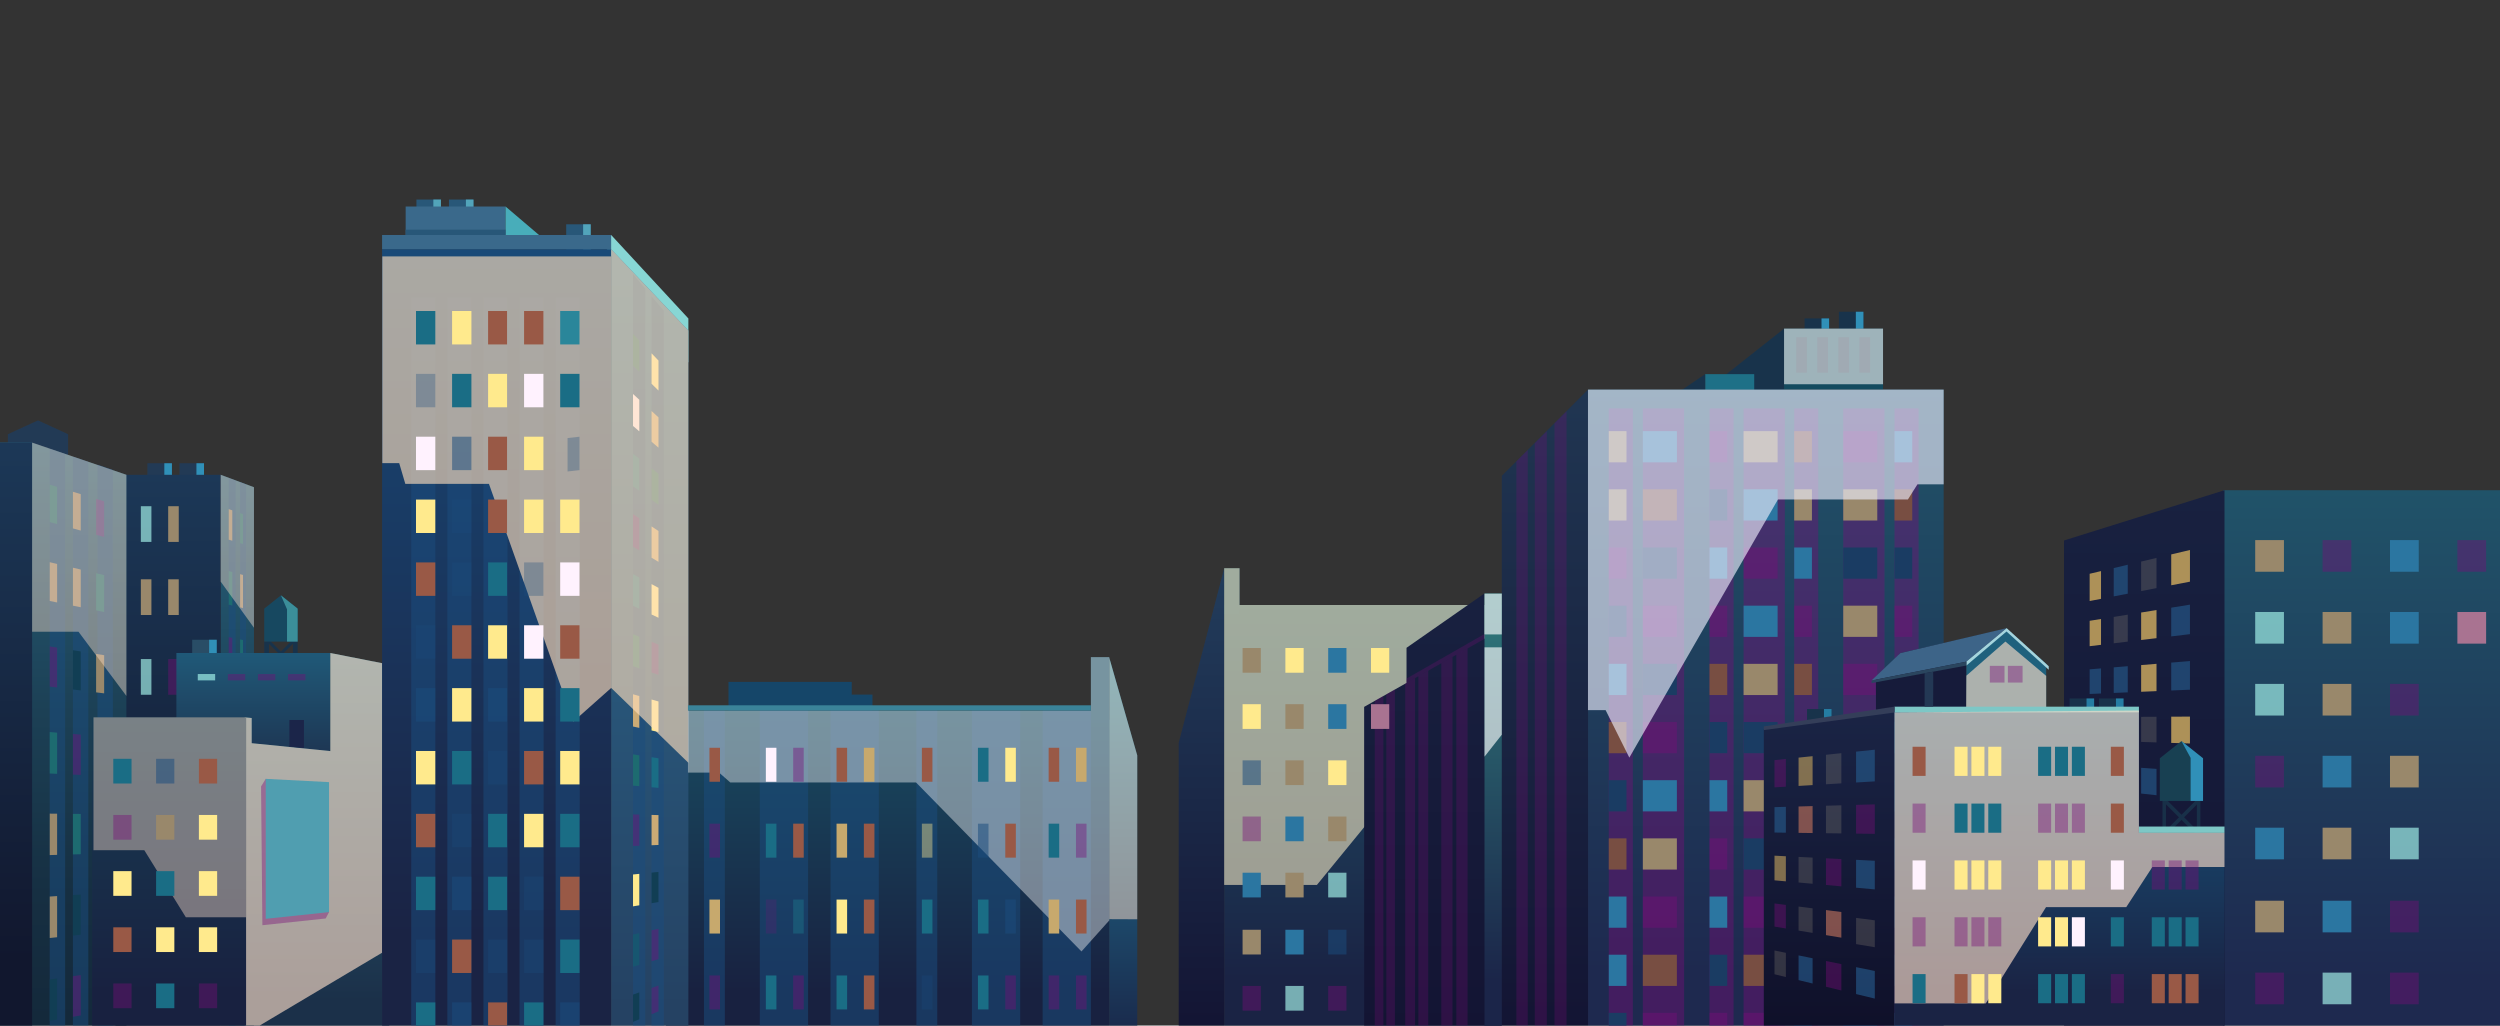 <?xml version="1.0" encoding="utf-8"?>
<!-- Generator: Adobe Illustrator 23.0.2, SVG Export Plug-In . SVG Version: 6.00 Build 0)  -->
<svg version="1.1" xmlns="http://www.w3.org/2000/svg" xmlns:xlink="http://www.w3.org/1999/xlink" x="0px" y="0px"
	 viewBox="0 0 1869.38 766.87" style="enable-background:new 0 0 1869.38 766.87;" xml:space="preserve">
<rect x="0" y="0" width="1869.38" height="766.87" fill="#333333" stroke="none"/>
<style type="text/css">
	.st0{fill:url(#SVGID_1_);}
	.st1{fill:#18334B;}
	.st2{fill:url(#SVGID_2_);}
	.st3{fill:#285778;}
	.st4{fill:#52A4BA;}
	.st5{fill:#223A55;}
	.st6{fill:#3090B8;}
	.st7{fill:url(#SVGID_3_);}
	.st8{opacity:0.53;fill:#1B4D7D;}
	.st9{fill:url(#SVGID_4_);}
	.st10{opacity:0.63;fill:#ADFFF5;}
	.st11{fill:#99886B;}
	.st12{opacity:0.41;fill:#780D78;}
	.st13{fill:#294D66;}
	.st14{fill:#1E7087;}
	.st15{fill:url(#SVGID_5_);}
	.st16{fill:#1D6B70;}
	.st17{fill:#113E54;}
	.st18{opacity:0.41;fill:#1D6B70;}
	.st19{fill:#174860;}
	.st20{fill:#3B8E99;}
	.st21{opacity:0.66;fill:#255989;}
	.st22{opacity:0.22;fill:#B0A48C;}
	.st23{fill:#AD9158;}
	.st24{fill:url(#SVGID_6_);}
	.st25{fill:#87D6D4;}
	.st26{fill:url(#SVGID_7_);}
	.st27{opacity:0.63;fill:#FFE0CA;}
	.st28{fill:url(#SVGID_8_);}
	.st29{fill:url(#SVGID_9_);}
	.st30{fill:url(#SVGID_10_);}
	.st31{fill:url(#SVGID_11_);}
	.st32{fill:url(#SVGID_12_);}
	.st33{fill:url(#SVGID_13_);}
	.st34{fill:url(#SVGID_14_);}
	.st35{fill:url(#SVGID_15_);}
	.st36{fill:#FFEA8D;}
	.st37{fill:#CCAB75;}
	.st38{fill:#175670;}
	.st39{fill:#FFF2FE;}
	.st40{fill:#1A6D85;}
	.st41{opacity:0.63;fill:#FFE0BD;}
	.st42{fill:#184B61;}
	.st43{fill:#257DA3;}
	.st44{fill:#183048;}
	.st45{fill:#184052;}
	.st46{fill:#2B76A1;}
	.st47{fill:#784E42;}
	.st48{fill:#1A3C63;}
	.st49{fill:#161B3A;}
	.st50{fill:#3A698B;}
	.st51{opacity:0.51;fill:#FFE0CA;}
	.st52{fill:url(#SVGID_16_);}
	.st53{fill:url(#SVGID_17_);}
	.st54{fill:url(#SVGID_18_);}
	.st55{fill:#205369;}
	.st56{opacity:0.63;fill:#EBE0BD;}
	.st57{fill:url(#SVGID_19_);}
	.st58{fill:url(#SVGID_20_);}
	.st59{fill:#1F617D;}
	.st60{fill:#3D6488;}
	.st61{fill:#144B5F;}
	.st62{opacity:0.63;fill:#F0F0F0;}
	.st63{fill:#154669;}
	.st64{fill:url(#SVGID_21_);}
	.st65{fill:#48ADBA;}
	.st66{fill:#A5D4DD;}
	.st67{fill:#2A455E;}
	.st68{opacity:0.63;fill:#FFFFFF;}
	.st69{opacity:0.27;fill:#780D78;}
	.st70{opacity:0.71;fill:#AD9158;}
	.st71{opacity:0.71;fill:#AD6858;}
	.st72{fill:#7DC7C6;}
	.st73{fill:#343E59;}
	.st74{opacity:0.63;fill:#F0F0FD;}
	.st75{fill:#233854;}
	.st76{fill:#1B2549;}
	.st77{opacity:0.44;fill:#F0F0F0;}
	.st78{fill:#509EB0;}
	.st79{opacity:0.42;fill:#FFE0CA;}
	.st80{fill:#3A8399;}
	.st81{fill:#A97391;}
	.st82{fill:#2A869A;}
	.st83{fill:#995946;}
	.st84{opacity:0.31;fill:#1B4D7D;}
	.st85{fill:#C7A96D;}
	.st86{opacity:0.41;}
	.st87{opacity:0.53;}
	.st88{fill:#780D78;}
</style>
<g id="art">
	<linearGradient id="SVGID_1_" gradientUnits="userSpaceOnUse" x1="1795.334" y1="769.437" x2="1795.334" y2="366.563">
		<stop  offset="0.091" style="stop-color:#1E294F"/>
		<stop  offset="1" style="stop-color:#205369"/>
	</linearGradient>
	<rect x="1662.38" y="366.56" class="st0" width="265.92" height="402.87"/>
	<polygon class="st1" points="1334.04,245.72 1275.06,292.31 1334.04,292.31 	"/>
	<linearGradient id="SVGID_2_" gradientUnits="userSpaceOnUse" x1="1603.375" y1="770.386" x2="1603.375" y2="366.563">
		<stop  offset="0" style="stop-color:#131433"/>
		<stop  offset="1" style="stop-color:#182140"/>
	</linearGradient>
	<polygon class="st2" points="1543.38,770.39 1663.38,770.39 1663.38,366.56 1543.38,404.13 	"/>
	<g>
		<rect x="423.38" y="167.72" class="st3" width="18.33" height="24.5"/>
		<rect x="436.04" y="167.72" class="st4" width="5.67" height="23.45"/>
	</g>
	<rect x="134.21" y="346.39" class="st5" width="18.33" height="24.5"/>
	<rect x="146.88" y="346.39" class="st6" width="5.67" height="23.45"/>
	<polygon class="st5" points="28.39,314.34 5.88,324.67 5.88,350.29 50.91,350.29 50.91,324.67 	"/>
	<rect x="110.21" y="346.39" class="st5" width="18.33" height="24.5"/>
	<rect x="122.88" y="346.39" class="st6" width="5.67" height="23.45"/>
	<g>
		<rect x="311.38" y="149.22" class="st3" width="18.33" height="24.5"/>
		<rect x="324.04" y="149.22" class="st4" width="5.67" height="23.45"/>
	</g>
	<g>
		<rect x="335.71" y="149.22" class="st3" width="18.33" height="24.5"/>
		<rect x="348.38" y="149.22" class="st4" width="5.67" height="23.45"/>
	</g>
	<linearGradient id="SVGID_3_" gradientUnits="userSpaceOnUse" x1="177.452" y1="770.386" x2="177.452" y2="355.022">
		<stop  offset="0.018" style="stop-color:#14293B"/>
		<stop  offset="0.233" style="stop-color:#162F42"/>
		<stop  offset="0.541" style="stop-color:#1C4055"/>
		<stop  offset="0.903" style="stop-color:#255B74"/>
		<stop  offset="1" style="stop-color:#28637D"/>
	</linearGradient>
	<polygon class="st7" points="189.9,770.39 189.9,364.32 165,355.02 165,770.39 	"/>
	<polygon class="st8" points="171.03,357.58 171.03,770.39 176.21,770.39 176.21,359.52 	"/>
	<polygon class="st8" points="179.53,360.45 179.53,770.39 184,770.39 184,362.12 	"/>
	<linearGradient id="SVGID_4_" gradientUnits="userSpaceOnUse" x1="125.689" y1="770.386" x2="125.689" y2="355.022">
		<stop  offset="0.121" style="stop-color:#11172E"/>
		<stop  offset="1" style="stop-color:#1C3857"/>
	</linearGradient>
	<rect x="86.38" y="355.02" class="st9" width="78.63" height="415.36"/>
	<g>
		<rect x="105.32" y="378.52" class="st10" width="7.9" height="26.7"/>
		<rect x="125.76" y="378.52" class="st11" width="7.9" height="26.7"/>
	</g>
	<g>
		<rect x="105.32" y="492.81" class="st10" width="7.9" height="26.7"/>
		<rect x="125.76" y="492.81" class="st12" width="7.9" height="26.7"/>
	</g>
	<rect x="143.71" y="478.39" class="st13" width="18.33" height="24.5"/>
	<rect x="156.38" y="478.39" class="st6" width="5.67" height="23.45"/>
	<rect x="1275.04" y="279.77" class="st14" width="36.67" height="24.5"/>
	<linearGradient id="SVGID_5_" gradientUnits="userSpaceOnUse" x1="47.254" y1="770.386" x2="47.254" y2="330.897">
		<stop  offset="0.018" style="stop-color:#14293B"/>
		<stop  offset="0.233" style="stop-color:#162F42"/>
		<stop  offset="0.541" style="stop-color:#1C4055"/>
		<stop  offset="0.903" style="stop-color:#255B74"/>
		<stop  offset="1" style="stop-color:#28637D"/>
	</linearGradient>
	<polygon class="st15" points="94.51,770.39 0,770.39 0,330.93 23.38,330.9 94.51,355.02 	"/>
	<polygon class="st8" points="37.2,335.48 37.2,770.39 48.71,770.39 48.71,339.51 	"/>
	<polygon class="st8" points="72.87,347.34 72.87,770.39 84.38,770.39 84.38,351.25 	"/>
	<polygon class="st1" points="1275.04,279.77 1257.38,291.72 1275.04,291.72 	"/>
	<polygon class="st8" points="54.53,341.46 54.53,770.39 66.04,770.39 66.04,345.37 	"/>
	<polygon class="st11" points="171.03,380.69 171.03,403.53 173.71,404.35 173.71,381.62 	"/>
	<polygon class="st12" points="171.03,476.44 171.03,504.93 173.71,505.36 173.71,476.98 	"/>
	<polygon class="st16" points="171.03,427 171.03,452.14 173.71,452.77 173.71,427.73 	"/>
	<polygon class="st11" points="179.53,429.32 179.53,454.15 181.71,454.67 181.71,429.92 	"/>
	<polygon class="st16" points="179.53,383.66 179.53,406.15 181.71,406.81 181.71,384.42 	"/>
	<polygon class="st16" points="179.53,478.16 179.53,506.3 181.71,506.65 181.71,478.6 	"/>
	<polygon class="st12" points="37.2,483.39 37.2,513.39 42.71,514.07 42.71,484.27 	"/>
	<polygon class="st11" points="37.2,420.39 37.2,449.39 42.71,450.5 42.71,421.69 	"/>
	<polygon class="st16" points="37.2,547.39 37.2,578.39 42.71,578.64 42.71,547.85 	"/>
	<polygon class="st16" points="37.2,362.39 37.2,390.39 42.71,391.89 42.71,364.08 	"/>
	<polygon class="st11" points="37.2,670.39 37.2,701.39 42.71,700.82 42.71,670.03 	"/>
	<polygon class="st17" points="37.2,732.39 37.2,763.39 42.71,762.41 42.71,731.61 	"/>
	<polygon class="st11" points="37.2,608.39 37.2,639.39 42.71,639.23 42.71,608.44 	"/>
	<polygon class="st11" points="54.53,367.71 54.53,395.13 60.38,396.73 60.38,369.51 	"/>
	<polygon class="st12" points="54.53,729.95 54.53,760.3 60.38,759.26 60.38,729.13 	"/>
	<polygon class="st12" points="54.53,548.83 54.53,579.18 60.38,579.45 60.38,549.32 	"/>
	<polygon class="st16" points="54.53,608.55 54.53,638.9 60.38,638.74 60.38,608.61 	"/>
	<polygon class="st17" points="54.53,486.18 54.53,515.55 60.38,516.28 60.38,487.12 	"/>
	<polygon class="st11" points="54.53,424.5 54.53,452.89 60.38,454.07 60.38,425.88 	"/>
	<polygon class="st17" points="54.53,669.25 54.53,699.6 60.38,699 60.38,668.87 	"/>
	<polygon class="st18" points="71.87,550.28 71.87,579.98 77.88,580.26 77.88,550.78 	"/>
	<polygon class="st18" points="71.87,668.12 71.87,697.82 77.88,697.2 77.88,667.73 	"/>
	<polygon class="st12" points="71.87,373.04 71.87,399.87 77.88,401.51 77.88,374.89 	"/>
	<polygon class="st16" points="71.87,428.61 71.87,456.39 77.88,457.61 77.88,430.04 	"/>
	<polygon class="st18" points="71.87,727.52 71.87,757.22 77.88,756.15 77.88,726.67 	"/>
	<polygon class="st18" points="71.87,608.72 71.87,638.42 77.88,638.25 77.88,608.78 	"/>
	<polygon class="st11" points="71.87,488.97 71.87,517.71 77.88,518.46 77.88,489.93 	"/>
	<rect x="197.58" y="479.75" class="st1" width="3.54" height="20.01"/>
	<rect x="219.02" y="479.75" class="st1" width="3.54" height="20.01"/>
	
		<rect x="196.11" y="487.7" transform="matrix(0.707 -0.707 0.707 0.707 -284.113 291.735)" class="st1" width="27.98" height="2.25"/>
	
		<rect x="208.97" y="474.83" transform="matrix(0.707 -0.707 0.707 0.707 -284.113 291.735)" class="st1" width="2.25" height="27.98"/>
	<polygon class="st19" points="210.07,445.16 197.58,455.1 197.58,479.75 222.56,479.75 222.56,455.1 	"/>
	<polygon class="st20" points="210.07,445.16 214.63,455.64 214.63,479.75 222.56,479.75 222.56,455.1 	"/>
	<polygon class="st21" points="1591.04,422.28 1580.54,424.77 1580.54,445.94 1591.04,443.92 	"/>
	<polygon class="st22" points="1612.54,417.18 1601.04,419.91 1601.04,441.98 1612.54,439.76 	"/>
	<polygon class="st23" points="1637.54,411.25 1623.54,414.57 1623.54,437.64 1637.54,434.94 	"/>
	<polygon class="st23" points="1562.54,429.04 1562.54,449.42 1571.04,447.78 1571.04,427.03 	"/>
	<polygon class="st22" points="1591.04,459.62 1580.54,461.31 1580.54,481.03 1591.04,479.77 	"/>
	<polygon class="st23" points="1612.54,456.16 1601.04,458.01 1601.04,478.57 1612.54,477.19 	"/>
	<polygon class="st21" points="1637.54,452.13 1623.54,454.39 1623.54,475.87 1637.54,474.19 	"/>
	<polygon class="st23" points="1562.54,464.21 1562.54,483.19 1571.04,482.17 1571.04,462.84 	"/>
	<polygon class="st21" points="1562.54,500.5 1562.54,518.92 1571.04,518.56 1571.04,499.8 	"/>
	<polygon class="st21" points="1637.54,494.31 1623.54,495.46 1623.54,516.32 1637.54,515.72 	"/>
	<polygon class="st21" points="1591.04,498.15 1580.54,499.01 1580.54,518.15 1591.04,517.71 	"/>
	<polygon class="st23" points="1612.54,496.37 1601.04,497.32 1601.04,517.28 1612.54,516.79 	"/>
	<polygon class="st23" points="1562.54,536.23 1562.54,553.54 1571.04,553.81 1571.04,536.18 	"/>
	<polygon class="st23" points="1591.04,536.08 1580.54,536.13 1580.54,554.11 1591.04,554.45 	"/>
	<polygon class="st22" points="1612.54,535.96 1601.04,536.02 1601.04,554.77 1612.54,555.14 	"/>
	<polygon class="st23" points="1637.54,535.83 1623.54,535.91 1623.54,555.5 1637.54,555.95 	"/>
	<polygon class="st23" points="1591.04,573.42 1580.54,572.67 1580.54,591.14 1591.04,592.29 	"/>
	<polygon class="st21" points="1612.54,574.94 1601.04,574.12 1601.04,593.38 1612.54,594.64 	"/>
	<polygon class="st23" points="1637.54,576.71 1623.54,575.72 1623.54,595.84 1637.54,597.37 	"/>
	<polygon class="st23" points="1562.54,571.4 1562.54,589.18 1571.04,590.1 1571.04,572 	"/>
	<linearGradient id="SVGID_6_" gradientUnits="userSpaceOnUse" x1="189.451" y1="579.785" x2="189.451" y2="488.293">
		<stop  offset="0.188" style="stop-color:#1E3754"/>
		<stop  offset="1" style="stop-color:#1F5978"/>
	</linearGradient>
	<rect x="131.9" y="488.29" class="st24" width="115.11" height="91.49"/>
	<polygon class="st25" points="457,175.72 514.74,238.15 514.74,271.05 453.71,186.31 	"/>
	<linearGradient id="SVGID_7_" gradientUnits="userSpaceOnUse" x1="240.69" y1="770.386" x2="240.69" y2="488.293">
		<stop  offset="0.079" style="stop-color:#1B3049"/>
		<stop  offset="0.994" style="stop-color:#2D6E82"/>
	</linearGradient>
	<polygon class="st26" points="247,488.29 247,561.63 188.21,555.72 188.21,536.89 183,536.39 183,770.39 184,770.39 188.21,770.39 
		290.9,770.39 298.38,498.39 	"/>
	<polygon class="st27" points="247,488.29 247,561.63 188.21,555.72 188.21,536.89 183,536.39 183,770.39 184,770.39 188.21,770.39 
		285.71,712.39 285.71,495.9 	"/>
	<linearGradient id="SVGID_8_" gradientUnits="userSpaceOnUse" x1="371.353" y1="770.386" x2="371.353" y2="186.313">
		<stop  offset="0.121" style="stop-color:#1A2344"/>
		<stop  offset="1" style="stop-color:#194A78"/>
	</linearGradient>
	<rect x="285.71" y="186.31" class="st28" width="171.29" height="584.07"/>
	<linearGradient id="SVGID_9_" gradientUnits="userSpaceOnUse" x1="1320.416" y1="770.386" x2="1320.416" y2="291.306">
		<stop  offset="0.091" style="stop-color:#1E294F"/>
		<stop  offset="1" style="stop-color:#205369"/>
	</linearGradient>
	<rect x="1187.46" y="291.31" class="st29" width="265.92" height="479.08"/>
	<linearGradient id="SVGID_10_" gradientUnits="userSpaceOnUse" x1="1155.207" y1="770.386" x2="1155.207" y2="291.306">
		<stop  offset="0" style="stop-color:#131433"/>
		<stop  offset="1" style="stop-color:#203652"/>
	</linearGradient>
	<polygon class="st30" points="1187.46,291.31 1122.96,355.8 1122.96,770.39 1187.46,770.39 	"/>
	<linearGradient id="SVGID_11_" gradientUnits="userSpaceOnUse" x1="663.733" y1="770.386" x2="663.733" y2="531.291">
		<stop  offset="0.121" style="stop-color:#182140"/>
		<stop  offset="1" style="stop-color:#184B61"/>
	</linearGradient>
	<rect x="497.99" y="531.29" class="st31" width="331.49" height="239.09"/>
	<linearGradient id="SVGID_12_" gradientUnits="userSpaceOnUse" x1="485.87" y1="770.386" x2="485.87" y2="186.313">
		<stop  offset="0.03" style="stop-color:#254263"/>
		<stop  offset="1" style="stop-color:#2D7096"/>
	</linearGradient>
	<polygon class="st32" points="457,186.31 514.74,247.17 514.74,770.39 457,770.39 	"/>
	<polygon class="st8" points="473.34,204.98 473.34,770.39 482.52,770.39 482.52,215.98 	"/>
	<polygon class="st8" points="487.2,221.64 487.2,770.39 496.38,770.39 496.38,232.37 	"/>
	<linearGradient id="SVGID_13_" gradientUnits="userSpaceOnUse" x1="839.926" y1="770.386" x2="839.926" y2="491.856">
		<stop  offset="6.060610e-03" style="stop-color:#1A2B4D"/>
		<stop  offset="1" style="stop-color:#228BAB"/>
	</linearGradient>
	<polygon class="st33" points="829.48,491.86 850.38,564.88 850.38,770.39 829.48,770.39 	"/>
	<linearGradient id="SVGID_14_" gradientUnits="userSpaceOnUse" x1="1019.167" y1="770.386" x2="1019.167" y2="452.386">
		<stop  offset="0.121" style="stop-color:#1A2344"/>
		<stop  offset="1" style="stop-color:#205369"/>
	</linearGradient>
	<rect x="915.38" y="452.39" class="st34" width="207.58" height="318"/>
	<linearGradient id="SVGID_15_" gradientUnits="userSpaceOnUse" x1="898.375" y1="770.386" x2="898.375" y2="424.886">
		<stop  offset="0" style="stop-color:#131433"/>
		<stop  offset="1" style="stop-color:#223D5C"/>
	</linearGradient>
	<polygon class="st35" points="881.38,770.39 915.38,770.39 915.38,424.89 881.38,555.45 	"/>
	<polygon class="st12" points="473.34,608.98 473.34,632.59 478.04,632.4 478.04,609.11 	"/>
	<polygon class="st16" points="473.34,564.07 473.34,587.45 478.04,587.86 478.04,564.79 	"/>
	<polygon class="st36" points="473.34,653.9 473.34,677.73 478.04,676.94 478.04,653.42 	"/>
	<polygon class="st17" points="473.34,743.72 473.34,764.12 478.04,762.17 478.04,742.05 	"/>
	<polygon class="st37" points="473.34,519.15 473.34,543.26 478.04,544.27 478.04,520.48 	"/>
	<polygon class="st38" points="473.34,698.81 473.34,722.87 478.04,721.48 478.04,697.74 	"/>
	<polygon class="st39" points="473.34,294.59 473.34,318.52 478.04,322.52 478.04,298.91 	"/>
	<polygon class="st40" points="473.34,339.35 473.34,363.66 478.04,367.06 478.04,343.03 	"/>
	<polygon class="st16" points="473.34,249.67 473.34,273.38 478.04,277.99 478.04,254.6 	"/>
	<polygon class="st16" points="473.34,474.24 473.34,498.13 478.04,499.73 478.04,476.17 	"/>
	<polygon class="st40" points="473.34,429.33 473.34,452.98 478.04,455.19 478.04,431.85 	"/>
	<polygon class="st12" points="473.34,384.41 473.34,408.8 478.04,411.6 478.04,387.54 	"/>
	<polygon class="st40" points="487.2,566.21 487.2,588.67 492.38,589.12 492.38,567 	"/>
	<polygon class="st37" points="487.2,609.35 487.2,632.03 492.38,631.82 492.38,609.49 	"/>
	<polygon class="st36" points="487.2,523.06 487.2,546.22 492.38,547.33 492.38,524.52 	"/>
	<polygon class="st12" points="487.2,695.64 487.2,718.76 492.38,717.22 492.38,694.46 	"/>
	<polygon class="st17" points="487.2,652.5 487.2,675.39 492.38,674.52 492.38,651.98 	"/>
	<polygon class="st37" points="487.2,307.33 487.2,330.32 492.38,334.73 492.38,312.09 	"/>
	<polygon class="st12" points="487.2,479.92 487.2,502.86 492.38,504.63 492.38,482.03 	"/>
	<polygon class="st12" points="487.2,738.79 487.2,758.38 492.38,756.24 492.38,736.95 	"/>
	<polygon class="st36" points="487.2,264.19 487.2,286.96 492.38,292.03 492.38,269.61 	"/>
	<polygon class="st36" points="487.2,436.77 487.2,459.5 492.38,461.93 492.38,439.55 	"/>
	<polygon class="st16" points="487.2,350.2 487.2,373.69 492.38,377.43 492.38,354.25 	"/>
	<polygon class="st37" points="487.2,393.63 487.2,417.05 492.38,420.13 492.38,397.06 	"/>
	<polygon class="st41" points="457,186.31 457,514.39 514.74,570.39 514.74,247.17 	"/>
	<rect x="415.49" y="222.39" class="st8" width="18" height="548"/>
	<rect x="1228.44" y="305.39" class="st12" width="30.85" height="465"/>
	<rect x="1202.96" y="305.39" class="st12" width="18" height="465"/>
	<rect x="1378.29" y="305.39" class="st12" width="30.85" height="465"/>
	<rect x="1416.63" y="305.39" class="st12" width="18" height="465"/>
	<rect x="1303.77" y="305.39" class="st12" width="30.85" height="465"/>
	<rect x="1278.29" y="305.39" class="st12" width="18" height="465"/>
	<rect x="815.71" y="491.39" class="st42" width="13.77" height="46.75"/>
	<rect x="1341.62" y="305.39" class="st12" width="18" height="465"/>
	<rect x="1351.21" y="530.18" class="st1" width="18.33" height="24.5"/>
	<rect x="1363.88" y="530.18" class="st43" width="5.67" height="23.45"/>
	<rect x="1569.54" y="522.29" class="st1" width="18.33" height="24.5"/>
	<rect x="1582.21" y="522.29" class="st43" width="5.67" height="23.45"/>
	<rect x="1547.54" y="522.29" class="st1" width="18.33" height="24.5"/>
	<rect x="1560.21" y="522.29" class="st43" width="5.67" height="23.45"/>
	<rect x="1617.02" y="598.88" class="st44" width="2.58" height="25.88"/>
	<rect x="1642.74" y="598.88" class="st44" width="2.58" height="25.88"/>
	
		<rect x="1613.13" y="609.33" transform="matrix(0.707 -0.707 0.707 0.707 46.137 1332.717)" class="st44" width="36.28" height="2.72"/>
	
		<rect x="1629.77" y="592.54" transform="matrix(0.707 -0.707 0.707 0.707 45.93 1332.249)" class="st44" width="2.73" height="36.28"/>
	<polygon class="st45" points="1631.17,554.15 1615.02,567.01 1615.02,598.88 1647.32,598.88 1647.32,567.01 	"/>
	<g>
		<g>
			<g>
				<g>
					<g>
						<rect x="1202.96" y="322.39" class="st11" width="13.25" height="23.33"/>
					</g>
					<rect x="1228.44" y="322.39" class="st46" width="25.44" height="23.33"/>
					<rect x="1278.29" y="322.39" class="st12" width="13.25" height="23.33"/>
					<rect x="1341.62" y="322.39" class="st47" width="13.25" height="23.33"/>
					<g>
						<rect x="1303.77" y="322.39" class="st11" width="25.44" height="23.33"/>
					</g>
					<rect x="1416.63" y="322.39" class="st46" width="13.25" height="23.33"/>
					<rect x="1378.29" y="322.39" class="st12" width="25.44" height="23.33"/>
				</g>
			</g>
			<g>
				<g>
					<g>
						<rect x="1202.96" y="365.89" class="st11" width="13.25" height="23.33"/>
					</g>
					<rect x="1228.44" y="365.89" class="st47" width="25.44" height="23.33"/>
					<rect x="1278.29" y="365.89" class="st48" width="13.25" height="23.33"/>
					<g>
						<rect x="1341.62" y="365.89" class="st11" width="13.25" height="23.33"/>
					</g>
					<rect x="1303.77" y="365.89" class="st46" width="25.44" height="23.33"/>
					<rect x="1416.63" y="365.89" class="st47" width="13.25" height="23.33"/>
					<g>
						<rect x="1378.29" y="365.89" class="st11" width="25.44" height="23.33"/>
					</g>
				</g>
			</g>
			<g>
				<g>
					<rect x="1202.96" y="409.39" class="st12" width="13.25" height="23.33"/>
					<rect x="1228.44" y="409.39" class="st48" width="25.44" height="23.33"/>
					<rect x="1278.29" y="409.39" class="st46" width="13.25" height="23.33"/>
					<rect x="1341.62" y="409.39" class="st46" width="13.25" height="23.33"/>
					<rect x="1303.77" y="409.39" class="st12" width="25.44" height="23.33"/>
					<rect x="1416.63" y="409.39" class="st48" width="13.25" height="23.33"/>
					<rect x="1378.29" y="409.39" class="st48" width="25.44" height="23.33"/>
				</g>
			</g>
			<g>
				<g>
					<rect x="1202.96" y="452.89" class="st48" width="13.25" height="23.33"/>
					<rect x="1228.44" y="452.89" class="st12" width="25.44" height="23.33"/>
					<rect x="1278.29" y="452.89" class="st12" width="13.25" height="23.33"/>
					<rect x="1341.62" y="452.89" class="st12" width="13.25" height="23.33"/>
					<rect x="1303.77" y="452.89" class="st46" width="25.44" height="23.33"/>
					<rect x="1416.63" y="452.89" class="st12" width="13.25" height="23.33"/>
					<g>
						<rect x="1378.29" y="452.89" class="st11" width="25.44" height="23.33"/>
					</g>
				</g>
			</g>
			<g>
				<g>
					<rect x="1202.96" y="496.39" class="st46" width="13.25" height="23.33"/>
					<rect x="1228.44" y="496.39" class="st48" width="25.44" height="23.33"/>
					<rect x="1278.29" y="496.39" class="st47" width="13.25" height="23.33"/>
					<rect x="1341.62" y="496.39" class="st47" width="13.25" height="23.33"/>
					<g>
						<rect x="1303.77" y="496.39" class="st11" width="25.44" height="23.33"/>
					</g>
					<rect x="1416.63" y="496.39" class="st46" width="13.25" height="23.33"/>
					<rect x="1378.29" y="496.39" class="st12" width="25.44" height="23.33"/>
				</g>
			</g>
			<g>
				<g>
					<rect x="1202.96" y="539.89" class="st47" width="13.25" height="23.33"/>
					<rect x="1228.44" y="539.89" class="st12" width="25.44" height="23.33"/>
					<rect x="1278.29" y="539.89" class="st48" width="13.25" height="23.33"/>
					<rect x="1341.62" y="539.89" class="st46" width="13.25" height="23.33"/>
					<rect x="1303.77" y="539.89" class="st48" width="25.44" height="23.33"/>
					<rect x="1416.63" y="539.89" class="st46" width="13.25" height="23.33"/>
					<rect x="1378.29" y="539.89" class="st46" width="25.44" height="23.33"/>
				</g>
			</g>
			<g>
				<g>
					<rect x="1202.96" y="583.39" class="st48" width="13.25" height="23.33"/>
					<rect x="1228.44" y="583.39" class="st46" width="25.44" height="23.33"/>
					<rect x="1278.29" y="583.39" class="st46" width="13.25" height="23.33"/>
					<rect x="1341.62" y="583.39" class="st46" width="13.25" height="23.33"/>
					<g>
						<rect x="1303.77" y="583.39" class="st11" width="25.44" height="23.33"/>
					</g>
					<rect x="1416.63" y="583.39" class="st46" width="13.25" height="23.33"/>
					<rect x="1378.29" y="583.39" class="st46" width="25.44" height="23.33"/>
				</g>
			</g>
			<g>
				<g>
					<rect x="1202.96" y="626.89" class="st47" width="13.25" height="23.33"/>
					<g>
						<rect x="1228.44" y="626.89" class="st11" width="25.44" height="23.33"/>
					</g>
					<rect x="1278.29" y="626.89" class="st12" width="13.25" height="23.33"/>
					<rect x="1341.62" y="626.89" class="st46" width="13.25" height="23.33"/>
					<rect x="1303.77" y="626.89" class="st48" width="25.44" height="23.33"/>
					<rect x="1416.63" y="626.89" class="st46" width="13.25" height="23.33"/>
					<rect x="1378.29" y="626.89" class="st46" width="25.44" height="23.33"/>
				</g>
			</g>
			<g>
				<g>
					<rect x="1202.96" y="670.39" class="st46" width="13.25" height="23.33"/>
					<rect x="1228.44" y="670.39" class="st12" width="25.44" height="23.33"/>
					<rect x="1278.29" y="670.39" class="st46" width="13.25" height="23.33"/>
					<rect x="1341.62" y="670.39" class="st46" width="13.25" height="23.33"/>
					<rect x="1303.77" y="670.39" class="st12" width="25.44" height="23.33"/>
					<rect x="1416.63" y="670.39" class="st46" width="13.25" height="23.33"/>
					<rect x="1378.29" y="670.39" class="st46" width="25.44" height="23.33"/>
				</g>
			</g>
			<g>
				<g>
					<rect x="1202.96" y="713.89" class="st46" width="13.25" height="23.33"/>
					<rect x="1228.44" y="713.89" class="st47" width="25.44" height="23.33"/>
					<rect x="1278.29" y="713.89" class="st48" width="13.25" height="23.33"/>
					<rect x="1341.62" y="713.89" class="st46" width="13.25" height="23.33"/>
					<rect x="1303.77" y="713.89" class="st47" width="25.44" height="23.33"/>
					<rect x="1416.63" y="713.89" class="st46" width="13.25" height="23.33"/>
					<rect x="1378.29" y="713.89" class="st46" width="25.44" height="23.33"/>
				</g>
			</g>
			<g>
				<g>
					<rect x="1202.96" y="757.39" class="st48" width="13.25" height="13"/>
					<rect x="1228.44" y="757.39" class="st12" width="25.44" height="13"/>
					<rect x="1278.29" y="757.39" class="st12" width="13.25" height="13"/>
					<rect x="1341.62" y="757.39" class="st46" width="13.25" height="13"/>
					<rect x="1303.77" y="757.39" class="st12" width="25.44" height="13"/>
					<rect x="1416.63" y="757.39" class="st46" width="13.25" height="13"/>
					<rect x="1378.29" y="757.39" class="st46" width="25.44" height="13"/>
				</g>
			</g>
		</g>
	</g>
	<polygon class="st49" points="1402.75,533.14 1402.7,508.15 1421,488.34 1500.38,470.05 1470.38,494.72 1470.38,531.29 	"/>
	<rect x="388.5" y="222.39" class="st8" width="18" height="548"/>
	<rect x="361.5" y="222.39" class="st8" width="18" height="548"/>
	<rect x="334.5" y="222.39" class="st8" width="18" height="548"/>
	<rect x="307.51" y="222.39" class="st8" width="18" height="548"/>
	<rect x="285.71" y="175.72" class="st50" width="171.29" height="10.59"/>
	<rect x="303.33" y="154.43" class="st50" width="74.71" height="24.5"/>
	<polygon class="st51" points="829.48,687.3 850.38,687.39 850.38,564.88 829.48,491.86 	"/>
	<linearGradient id="SVGID_16_" gradientUnits="userSpaceOnUse" x1="1367.757" y1="770.386" x2="1367.757" y2="531.291">
		<stop  offset="0" style="stop-color:#0F1029"/>
		<stop  offset="1" style="stop-color:#1A2445"/>
	</linearGradient>
	<polygon class="st52" points="1416.63,770.39 1318.89,770.39 1318.89,545.19 1416.63,531.29 	"/>
	<linearGradient id="SVGID_17_" gradientUnits="userSpaceOnUse" x1="12.007" y1="770.386" x2="12.007" y2="330.928">
		<stop  offset="0.121" style="stop-color:#11172E"/>
		<stop  offset="1" style="stop-color:#1C3857"/>
	</linearGradient>
	<rect y="330.93" class="st53" width="24.01" height="439.46"/>
	<rect x="1349.38" y="238.1" class="st1" width="18.33" height="24.5"/>
	<rect x="1362.04" y="238.1" class="st6" width="5.67" height="23.45"/>
	<rect x="1375.04" y="233.1" class="st1" width="18.33" height="24.5"/>
	<rect x="1387.71" y="233.1" class="st6" width="5.67" height="23.45"/>
	<linearGradient id="SVGID_18_" gradientUnits="userSpaceOnUse" x1="1540.001" y1="770.386" x2="1540.001" y2="531.291">
		<stop  offset="0.121" style="stop-color:#1A2344"/>
		<stop  offset="1" style="stop-color:#165A82"/>
	</linearGradient>
	<polygon class="st54" points="1599.38,622.79 1599.38,531.29 1416.63,531.29 1416.63,770.39 1588.43,770.39 1599.38,770.39 
		1663.38,770.39 1663.38,622.79 	"/>
	<rect x="915.38" y="424.89" class="st55" width="11.5" height="34.5"/>
	<polygon class="st56" points="926.88,424.89 926.88,452.39 1116.71,452.39 1116.71,500.39 984.71,661.72 915.38,661.72 
		915.38,424.89 	"/>
	<linearGradient id="SVGID_19_" gradientUnits="userSpaceOnUse" x1="1071.501" y1="770.386" x2="1071.501" y2="443.72">
		<stop  offset="0" style="stop-color:#131433"/>
		<stop  offset="1" style="stop-color:#182140"/>
	</linearGradient>
	<polygon class="st57" points="1110.04,477.69 1110.04,443.72 1051.73,484.39 1051.73,510.66 1020.04,528.57 1020.04,770.39 
		1122.96,770.39 1122.96,470.39 	"/>
	<linearGradient id="SVGID_20_" gradientUnits="userSpaceOnUse" x1="1116.501" y1="770.386" x2="1116.501" y2="443.72">
		<stop  offset="0.115" style="stop-color:#1B2549"/>
		<stop  offset="1" style="stop-color:#2F7A7C"/>
	</linearGradient>
	<rect x="1110.04" y="443.72" class="st58" width="12.92" height="326.67"/>
	<polygon class="st59" points="1530.04,531.29 1530.04,496.39 1500.38,470.05 1470.38,494.72 1470.38,531.29 	"/>
	<polygon class="st60" points="1421,488.34 1500.5,469.7 1470.38,494.72 1399.47,508.79 	"/>
	<rect x="1334.04" y="245.72" class="st61" width="74" height="45.59"/>
	<rect x="1343.13" y="252.14" class="st1" width="8" height="26.5"/>
	<rect x="1358.88" y="252.14" class="st1" width="8" height="26.5"/>
	<rect x="1374.63" y="252.14" class="st1" width="8" height="26.5"/>
	<rect x="1390.38" y="252.14" class="st1" width="8" height="26.5"/>
	<rect x="1334.04" y="245.72" class="st62" width="74" height="41.59"/>
	<polygon class="st63" points="652.38,531.29 652.38,519.39 636.88,519.39 636.88,509.89 544.74,509.89 544.74,531.29 	"/>
	<linearGradient id="SVGID_21_" gradientUnits="userSpaceOnUse" x1="126.451" y1="770.386" x2="126.451" y2="536.387">
		<stop  offset="0.121" style="stop-color:#182140"/>
		<stop  offset="1" style="stop-color:#183D54"/>
	</linearGradient>
	<rect x="68.9" y="536.39" class="st64" width="115.11" height="234"/>
	<polygon class="st65" points="378.04,154.43 403.04,175.72 378.04,175.72 	"/>
	<polygon class="st66" points="1500.5,469.7 1531.94,498.16 1531.94,500.82 1500.38,472.22 1470.38,497.64 1470.38,494.72 	"/>
	<polygon class="st67" points="1470.38,497.64 1399.47,510.76 1399.47,508.79 1470.38,494.72 	"/>
	<polygon class="st27" points="1470.38,505.22 1499.54,479.72 1530.04,505.39 1530.04,529.29 1470.21,529.33 	"/>
	<polygon class="st6" points="1638.04,598.88 1638.04,566.72 1631.17,554.15 1647.32,567.01 1647.32,598.88 	"/>
	<polygon class="st41" points="285.88,346.29 298.5,346.29 303.07,361.8 365.6,361.8 428.72,539.55 457,514.43 457,191.72 
		285.88,191.72 	"/>
	<polygon class="st68" points="1122.96,549.39 1110.04,565.79 1110.04,484.05 1122.96,484.05 	"/>
	<rect x="1110.04" y="443.89" class="st68" width="12.92" height="30.5"/>
	<rect x="303.33" y="171.72" class="st3" width="74.71" height="4"/>
	<polygon class="st69" points="1171.38,307.51 1171.38,770.39 1162.38,770.39 1162.38,316.51 	"/>
	<polygon class="st69" points="1156.63,322.42 1156.63,770.39 1147.63,770.39 1147.63,331.42 	"/>
	<polygon class="st69" points="1142.38,336.43 1142.38,770.39 1133.88,770.39 1133.88,344.93 	"/>
	<polygon class="st70" points="1355.38,565.42 1344.88,566.51 1344.88,587.68 1355.38,587.05 	"/>
	<polygon class="st22" points="1376.88,563.18 1365.38,564.38 1365.38,586.45 1376.88,585.76 	"/>
	<polygon class="st21" points="1401.88,560.59 1387.88,562.04 1387.88,585.11 1401.88,584.27 	"/>
	<polygon class="st12" points="1326.88,568.38 1326.88,588.75 1335.38,588.25 1335.38,567.49 	"/>
	<polygon class="st71" points="1355.38,602.75 1344.88,603.05 1344.88,622.77 1355.38,622.91 	"/>
	<polygon class="st22" points="1376.88,602.16 1365.38,602.48 1365.38,623.04 1376.88,623.19 	"/>
	<polygon class="st12" points="1401.88,601.46 1387.88,601.85 1387.88,623.34 1401.88,623.52 	"/>
	<polygon class="st21" points="1326.88,603.55 1326.88,622.53 1335.38,622.64 1335.38,603.31 	"/>
	<polygon class="st70" points="1326.88,639.83 1326.88,658.26 1335.38,659.03 1335.38,640.26 	"/>
	<polygon class="st21" points="1401.88,643.64 1387.88,642.93 1387.88,663.78 1401.88,665.05 	"/>
	<polygon class="st22" points="1355.38,641.28 1344.88,640.75 1344.88,659.89 1355.38,660.84 	"/>
	<polygon class="st12" points="1376.88,642.37 1365.38,641.79 1365.38,661.74 1376.88,662.79 	"/>
	<polygon class="st12" points="1326.88,675.56 1326.88,692.87 1335.38,694.27 1335.38,676.65 	"/>
	<polygon class="st22" points="1355.38,679.21 1344.88,677.87 1344.88,695.85 1355.38,697.58 	"/>
	<polygon class="st71" points="1376.88,681.96 1365.38,680.49 1365.38,699.24 1376.88,701.14 	"/>
	<polygon class="st22" points="1401.88,688.17 1387.88,686.37 1387.88,705.96 1401.88,708.28 	"/>
	<polygon class="st21" points="1355.38,716.55 1344.88,714.41 1344.88,732.88 1355.38,735.42 	"/>
	<polygon class="st12" points="1376.88,720.94 1365.38,718.59 1365.38,737.85 1376.88,740.64 	"/>
	<polygon class="st21" points="1401.88,726.04 1387.88,723.18 1387.88,743.31 1401.88,746.71 	"/>
	<polygon class="st22" points="1326.88,710.73 1326.88,728.51 1335.38,730.57 1335.38,712.47 	"/>
	<polygon class="st72" points="1599.38,532.64 1599.38,528.39 1416.63,528.39 1416.63,532.76 	"/>
	<polygon class="st73" points="1416.63,528.39 1318.89,543.19 1318.89,545.89 1416.63,532.76 	"/>
	<rect x="1599.38" y="618.05" class="st72" width="64" height="4.74"/>
	<polygon class="st74" points="1453.38,362.18 1433.75,362.18 1426.65,373.48 1329.46,373.48 1218.34,566.51 1200.6,531.01 
		1187.41,531.01 1187.41,291.31 1453.38,291.31 	"/>
	<rect x="1487.88" y="497.89" class="st12" width="11" height="12.5"/>
	<rect x="1501.38" y="497.89" class="st12" width="11" height="12.5"/>
	<polygon class="st27" points="1663.38,622.79 1599.38,622.79 1599.38,531.29 1416.63,532.76 1416.63,750.28 1484.94,750.28 
		1529.94,678.29 1589.93,678.29 1609.43,648.29 1663.38,648.29 	"/>
	<path class="st75" d="M1445.5,502.24c0.19-0.04,0,26.14,0,26.14h-6.37v-25.03L1445.5,502.24z"/>
	<polygon class="st69" points="1051.73,510.66 1110.04,477.69 1110.04,474.05 1051.73,507.39 	"/>
	<polygon class="st69" points="1067.92,501.5 1067.92,770.39 1060.58,770.39 1060.58,505.65 	"/>
	<polygon class="st69" points="1058.09,507.06 1058.09,770.39 1050.75,770.39 1050.75,511.21 	"/>
	<polygon class="st69" points="1097.38,484.79 1097.38,770.39 1088.97,770.39 1088.97,489.52 	"/>
	<polygon class="st69" points="1086.12,491.22 1086.12,770.39 1077.71,770.39 1077.71,495.97 	"/>
	<polygon class="st69" points="1043.04,515.57 1043.04,770.39 1036.61,770.39 1036.61,519.2 	"/>
	<polygon class="st69" points="1034.43,520.43 1034.43,770.39 1028,770.39 1028,524.07 	"/>
	<polygon class="st76" points="227.28,559.34 227.28,538.39 216.38,538.39 216.38,558.25 	"/>
	<rect x="215.38" y="504.01" class="st12" width="13" height="4.75"/>
	<rect x="192.88" y="504.01" class="st12" width="13" height="4.75"/>
	<rect x="170.38" y="504.01" class="st12" width="13" height="4.75"/>
	<rect x="147.88" y="504.01" class="st10" width="13" height="4.75"/>
	<rect x="779.63" y="531.29" class="st8" width="36.08" height="239.09"/>
	<rect x="726.76" y="531.29" class="st8" width="36.08" height="239.09"/>
	<rect x="685.25" y="531.29" class="st8" width="15.6" height="239.09"/>
	<rect x="526.4" y="531.29" class="st8" width="15.6" height="239.09"/>
	<rect x="621.03" y="531.29" class="st8" width="36.08" height="239.09"/>
	<rect x="568.16" y="531.29" class="st8" width="36.08" height="239.09"/>
	<polygon class="st77" points="514.41,577.69 537.67,577.69 546.07,585.09 684.97,585.09 808.67,711.45 829.48,688.21 
		829.48,491.39 815.71,491.39 815.71,531.29 514.41,531.29 	"/>
	<polygon class="st12" points="243.54,686.8 196.2,691.83 195.21,588.04 198.71,582.39 243.54,589.61 246.04,682.03 	"/>
	<polygon class="st78" points="246.04,682.03 198.71,687.05 198.71,582.39 246.04,584.84 	"/>
	<polygon class="st79" points="69.9,536.39 184,536.39 184,685.87 138.96,685.87 107.91,635.75 69.9,635.75 	"/>
	<polygon class="st79" points="24.01,330.93 24.01,472.39 58.71,472.39 94.51,520.39 94.51,355.02 	"/>
	<polygon class="st79" points="165,434.89 189.9,469.39 189.9,364.32 165,355.02 	"/>
	<rect x="514.41" y="527.39" class="st80" width="301.3" height="3.91"/>
	<g>
		<rect x="1686.33" y="403.86" class="st11" width="21.49" height="23.66"/>
		<rect x="1736.73" y="403.86" class="st12" width="21.49" height="23.66"/>
		<rect x="1787.12" y="403.86" class="st46" width="21.49" height="23.66"/>
		<rect x="1686.33" y="457.62" class="st10" width="21.49" height="23.66"/>
		<rect x="1736.73" y="457.62" class="st11" width="21.49" height="23.66"/>
		<rect x="1787.12" y="457.62" class="st46" width="21.49" height="23.66"/>
		<rect x="1837.51" y="403.86" class="st12" width="21.49" height="23.66"/>
		<rect x="1837.51" y="457.62" class="st81" width="21.49" height="23.66"/>
		<rect x="1686.33" y="511.39" class="st10" width="21.49" height="23.66"/>
		<rect x="1736.73" y="511.39" class="st11" width="21.49" height="23.66"/>
		<rect x="1787.12" y="511.39" class="st12" width="21.49" height="23.66"/>
		<rect x="1686.33" y="565.15" class="st12" width="21.49" height="23.66"/>
		<rect x="1736.73" y="565.15" class="st46" width="21.49" height="23.66"/>
		<rect x="1787.12" y="565.15" class="st11" width="21.49" height="23.66"/>
		<rect x="1686.33" y="618.91" class="st46" width="21.49" height="23.66"/>
		<rect x="1736.73" y="618.91" class="st11" width="21.49" height="23.66"/>
		<rect x="1787.12" y="618.91" class="st10" width="21.49" height="23.66"/>
		<rect x="1686.33" y="673.52" class="st11" width="21.49" height="23.66"/>
		<rect x="1736.73" y="673.52" class="st46" width="21.49" height="23.66"/>
		<rect x="1787.12" y="673.52" class="st12" width="21.49" height="23.66"/>
		<rect x="1686.33" y="727.28" class="st12" width="21.49" height="23.66"/>
		<rect x="1736.73" y="727.28" class="st10" width="21.49" height="23.66"/>
		<rect x="1787.12" y="727.28" class="st12" width="21.49" height="23.66"/>
	</g>
</g>
<g id="Layer_2">
	<g>
		<rect x="105.32" y="433.17" class="st11" width="7.9" height="26.7"/>
		<rect x="125.76" y="433.17" class="st11" width="7.9" height="26.7"/>
	</g>
	<g>
		<rect x="418.88" y="232.55" class="st82" width="14.45" height="25"/>
		<rect x="391.88" y="232.55" class="st83" width="14.45" height="25"/>
		<rect x="364.98" y="232.55" class="st83" width="14.18" height="25"/>
		<rect x="418.88" y="279.55" class="st40" width="14.45" height="25"/>
		<rect x="391.88" y="279.55" class="st39" width="14.45" height="25"/>
		<rect x="364.98" y="279.55" class="st36" width="14.18" height="25"/>
		<polygon class="st84" points="424.38,352.55 433.32,351.55 433.32,326.55 424.38,327.55 		"/>
		<rect x="391.88" y="326.55" class="st36" width="14.45" height="25"/>
		<rect x="364.98" y="326.55" class="st83" width="14.18" height="25"/>
		<rect x="418.88" y="373.55" class="st36" width="14.45" height="25"/>
		<rect x="391.88" y="373.55" class="st36" width="14.45" height="25"/>
		<rect x="364.98" y="373.55" class="st83" width="14.18" height="25"/>
		<rect x="418.88" y="420.55" class="st39" width="14.45" height="25"/>
		<rect x="391.88" y="420.55" class="st84" width="14.45" height="25"/>
		<rect x="364.98" y="420.55" class="st40" width="14.18" height="25"/>
		<rect x="418.88" y="467.55" class="st83" width="14.45" height="25"/>
		<rect x="391.88" y="467.55" class="st39" width="14.45" height="25"/>
		<rect x="364.98" y="467.55" class="st36" width="14.18" height="25"/>
		<rect x="418.88" y="514.55" class="st40" width="14.45" height="25"/>
		<rect x="391.88" y="514.55" class="st36" width="14.45" height="25"/>
		<rect x="364.98" y="514.55" class="st8" width="14.18" height="25"/>
		<rect x="418.88" y="561.55" class="st36" width="14.45" height="25"/>
		<rect x="391.88" y="561.55" class="st83" width="14.45" height="25"/>
		<rect x="364.98" y="561.55" class="st84" width="14.18" height="25"/>
		<rect x="418.88" y="608.55" class="st40" width="14.45" height="25"/>
		<rect x="391.88" y="608.55" class="st36" width="14.45" height="25"/>
		<rect x="364.98" y="608.55" class="st40" width="14.18" height="25"/>
		<rect x="418.88" y="655.55" class="st83" width="14.45" height="25"/>
		<rect x="391.88" y="655.55" class="st84" width="14.45" height="25"/>
		<rect x="364.98" y="655.55" class="st40" width="14.18" height="25"/>
		<rect x="418.88" y="702.55" class="st40" width="14.45" height="25"/>
		<rect x="391.88" y="702.55" class="st84" width="14.45" height="25"/>
		<rect x="364.98" y="702.55" class="st84" width="14.18" height="25"/>
		<rect x="418.88" y="749.55" class="st8" width="14.45" height="21.33"/>
		<rect x="391.88" y="749.55" class="st40" width="14.45" height="21.33"/>
		<rect x="338.05" y="232.55" class="st36" width="14.45" height="25"/>
		<rect x="311.06" y="232.55" class="st40" width="14.45" height="25"/>
		<rect x="338.05" y="279.55" class="st40" width="14.45" height="25"/>
		<rect x="311.06" y="279.55" class="st84" width="14.45" height="25"/>
		<rect x="338.05" y="326.55" class="st8" width="14.45" height="25"/>
		<rect x="311.06" y="326.55" class="st39" width="14.45" height="25"/>
		<rect x="338.05" y="373.55" class="st84" width="14.45" height="25"/>
		<rect x="311.06" y="373.55" class="st36" width="14.45" height="25"/>
		<rect x="338.05" y="420.55" class="st84" width="14.45" height="25"/>
		<rect x="311.06" y="420.55" class="st83" width="14.45" height="25"/>
		<rect x="338.05" y="467.55" class="st83" width="14.45" height="25"/>
		<rect x="311.06" y="467.55" class="st84" width="14.45" height="25"/>
		<rect x="338.05" y="514.55" class="st36" width="14.45" height="25"/>
		<rect x="311.06" y="514.55" class="st8" width="14.45" height="25"/>
		<rect x="338.05" y="561.55" class="st40" width="14.45" height="25"/>
		<rect x="311.06" y="561.55" class="st36" width="14.45" height="25"/>
		<rect x="338.05" y="608.55" class="st84" width="14.45" height="25"/>
		<rect x="311.06" y="608.55" class="st83" width="14.45" height="25"/>
		<rect x="338.05" y="655.55" class="st8" width="14.45" height="25"/>
		<rect x="311.06" y="655.55" class="st40" width="14.45" height="25"/>
		<rect x="338.05" y="702.55" class="st83" width="14.45" height="25"/>
		<rect x="311.06" y="702.55" class="st84" width="14.45" height="25"/>
		<rect x="338.05" y="749.55" class="st8" width="14.45" height="21.33"/>
		<rect x="311.06" y="749.55" class="st40" width="14.45" height="21.33"/>
		<rect x="364.98" y="749.55" class="st83" width="14.18" height="21.33"/>
	</g>
	<g>
		<rect x="929.14" y="484.55" class="st11" width="13.65" height="18.48"/>
		<rect x="961.15" y="484.55" class="st36" width="13.65" height="18.48"/>
		<rect x="993.16" y="484.55" class="st46" width="13.65" height="18.48"/>
		<rect x="929.14" y="526.56" class="st36" width="13.65" height="18.48"/>
		<rect x="961.15" y="526.56" class="st11" width="13.65" height="18.48"/>
		<rect x="993.16" y="526.56" class="st46" width="13.65" height="18.48"/>
		<rect x="1025.16" y="484.55" class="st36" width="13.65" height="18.48"/>
		<rect x="1025.16" y="526.56" class="st81" width="13.65" height="18.48"/>
		<rect x="929.14" y="568.56" class="st8" width="13.65" height="18.48"/>
		<rect x="961.15" y="568.56" class="st11" width="13.65" height="18.48"/>
		<rect x="993.16" y="568.56" class="st36" width="13.65" height="18.48"/>
		<rect x="929.14" y="610.56" class="st12" width="13.65" height="18.48"/>
		<rect x="961.15" y="610.56" class="st46" width="13.65" height="18.48"/>
		<rect x="993.16" y="610.56" class="st11" width="13.65" height="18.48"/>
		<rect x="929.14" y="652.57" class="st46" width="13.65" height="18.48"/>
		<rect x="961.15" y="652.57" class="st11" width="13.65" height="18.48"/>
		<rect x="993.16" y="652.57" class="st10" width="13.65" height="18.48"/>
		<rect x="929.14" y="695.23" class="st11" width="13.65" height="18.48"/>
		<rect x="961.15" y="695.23" class="st46" width="13.65" height="18.48"/>
		<rect x="993.16" y="695.23" class="st8" width="13.65" height="18.48"/>
		<rect x="929.14" y="737.23" class="st12" width="13.65" height="18.48"/>
		<rect x="961.15" y="737.23" class="st10" width="13.65" height="18.48"/>
		<rect x="993.16" y="737.23" class="st12" width="13.65" height="18.48"/>
	</g>
	<g>
		<g>
			<rect x="1461.5" y="558.38" class="st36" width="9.75" height="21.8"/>
			<rect x="1430.12" y="558.38" class="st83" width="9.75" height="21.8"/>
			<rect x="1578.38" y="558.38" class="st83" width="9.75" height="21.8"/>
			<rect x="1474.12" y="558.38" class="st36" width="9.75" height="21.8"/>
			<rect x="1486.74" y="558.38" class="st36" width="9.75" height="21.8"/>
			<rect x="1524" y="558.38" class="st40" width="9.75" height="21.8"/>
			<rect x="1536.62" y="558.38" class="st40" width="9.75" height="21.8"/>
			<rect x="1549.24" y="558.38" class="st40" width="9.75" height="21.8"/>
		</g>
		<g>
			<rect x="1461.5" y="600.88" class="st40" width="9.75" height="21.8"/>
			<rect x="1430.12" y="600.88" class="st12" width="9.75" height="21.8"/>
			<rect x="1578.38" y="600.88" class="st83" width="9.75" height="21.8"/>
			<rect x="1474.12" y="600.88" class="st40" width="9.75" height="21.8"/>
			<rect x="1486.74" y="600.88" class="st40" width="9.75" height="21.8"/>
			<rect x="1524" y="600.88" class="st12" width="9.75" height="21.8"/>
			<rect x="1536.62" y="600.88" class="st12" width="9.75" height="21.8"/>
			<rect x="1549.24" y="600.88" class="st12" width="9.75" height="21.8"/>
		</g>
		<g>
			<rect x="1461.5" y="643.38" class="st36" width="9.75" height="21.8"/>
			<rect x="1430.12" y="643.38" class="st39" width="9.75" height="21.8"/>
			<rect x="1578.38" y="643.38" class="st39" width="9.75" height="21.8"/>
			<rect x="1474.12" y="643.38" class="st36" width="9.75" height="21.8"/>
			<rect x="1486.74" y="643.38" class="st36" width="9.75" height="21.8"/>
			<rect x="1524" y="643.38" class="st36" width="9.75" height="21.8"/>
			<rect x="1536.62" y="643.38" class="st36" width="9.75" height="21.8"/>
			<rect x="1549.24" y="643.38" class="st36" width="9.75" height="21.8"/>
			<rect x="1609" y="643.38" class="st12" width="9.75" height="21.8"/>
			<rect x="1621.62" y="643.38" class="st12" width="9.75" height="21.8"/>
			<rect x="1634.24" y="643.38" class="st12" width="9.75" height="21.8"/>
		</g>
		<g>
			<rect x="1461.5" y="685.88" class="st12" width="9.75" height="21.8"/>
			<rect x="1430.12" y="685.88" class="st12" width="9.75" height="21.8"/>
			<rect x="1578.38" y="685.88" class="st40" width="9.75" height="21.8"/>
			<rect x="1474.12" y="685.88" class="st12" width="9.75" height="21.8"/>
			<rect x="1486.74" y="685.88" class="st12" width="9.75" height="21.8"/>
			<rect x="1524" y="685.88" class="st36" width="9.75" height="21.8"/>
			<rect x="1536.62" y="685.88" class="st36" width="9.75" height="21.8"/>
			<rect x="1549.24" y="685.88" class="st39" width="9.75" height="21.8"/>
			<rect x="1609" y="685.88" class="st40" width="9.75" height="21.8"/>
			<rect x="1621.62" y="685.88" class="st40" width="9.75" height="21.8"/>
			<rect x="1634.24" y="685.88" class="st40" width="9.75" height="21.8"/>
		</g>
		<g>
			<rect x="1461.5" y="728.38" class="st83" width="9.75" height="21.8"/>
			<rect x="1430.12" y="728.38" class="st40" width="9.75" height="21.8"/>
			<rect x="1578.38" y="728.38" class="st12" width="9.75" height="21.8"/>
			<rect x="1474.12" y="728.38" class="st36" width="9.75" height="21.8"/>
			<rect x="1486.74" y="728.38" class="st36" width="9.75" height="21.8"/>
			<rect x="1524" y="728.38" class="st40" width="9.75" height="21.8"/>
			<rect x="1536.62" y="728.38" class="st40" width="9.75" height="21.8"/>
			<rect x="1549.24" y="728.38" class="st40" width="9.75" height="21.8"/>
			<rect x="1609" y="728.38" class="st83" width="9.75" height="21.8"/>
			<rect x="1621.62" y="728.38" class="st83" width="9.75" height="21.8"/>
			<rect x="1634.24" y="728.38" class="st83" width="9.75" height="21.8"/>
		</g>
	</g>
	<g>
		<rect x="84.71" y="567.39" class="st40" width="13.65" height="18.48"/>
		<rect x="116.72" y="567.39" class="st8" width="13.65" height="18.48"/>
		<rect x="148.72" y="567.39" class="st83" width="13.65" height="18.48"/>
		<rect x="84.71" y="609.39" class="st12" width="13.65" height="18.48"/>
		<rect x="116.72" y="609.39" class="st11" width="13.65" height="18.48"/>
		<rect x="148.72" y="609.39" class="st36" width="13.65" height="18.48"/>
		<rect x="84.71" y="651.39" class="st36" width="13.65" height="18.48"/>
		<rect x="116.72" y="651.39" class="st40" width="13.65" height="18.48"/>
		<rect x="148.72" y="651.39" class="st36" width="13.65" height="18.48"/>
		<rect x="84.71" y="693.4" class="st83" width="13.65" height="18.48"/>
		<rect x="116.72" y="693.4" class="st36" width="13.65" height="18.48"/>
		<rect x="148.72" y="693.4" class="st36" width="13.65" height="18.48"/>
		<rect x="84.71" y="735.4" class="st12" width="13.65" height="18.48"/>
		<rect x="116.72" y="735.4" class="st40" width="13.65" height="18.48"/>
		<rect x="148.72" y="735.4" class="st12" width="13.65" height="18.48"/>
	</g>
	<g>
		<g>
			<rect x="784.13" y="559.15" class="st83" width="7.9" height="25.41"/>
			<rect x="804.56" y="559.15" class="st85" width="7.9" height="25.41"/>
		</g>
		<g>
			<rect x="784.13" y="615.9" class="st40" width="7.9" height="25.41"/>
			<rect x="804.56" y="615.9" class="st12" width="7.9" height="25.41"/>
		</g>
		<g>
			<rect x="784.13" y="672.65" class="st85" width="7.9" height="25.41"/>
			<rect x="804.56" y="672.65" class="st83" width="7.9" height="25.41"/>
		</g>
		<g>
			<rect x="784.13" y="729.4" class="st12" width="7.9" height="25.41"/>
			<rect x="804.56" y="729.4" class="st12" width="7.9" height="25.41"/>
		</g>
		<g>
			<rect x="731.26" y="559.15" class="st40" width="7.9" height="25.41"/>
			<rect x="751.7" y="559.15" class="st36" width="7.9" height="25.41"/>
		</g>
		<g>
			<rect x="731.26" y="615.9" class="st8" width="7.9" height="25.41"/>
			<rect x="751.7" y="615.9" class="st83" width="7.9" height="25.41"/>
		</g>
		<g>
			<rect x="731.26" y="672.65" class="st40" width="7.9" height="25.41"/>
			<rect x="751.7" y="672.65" class="st8" width="7.9" height="25.41"/>
		</g>
		<g>
			<rect x="731.26" y="729.4" class="st40" width="7.9" height="25.41"/>
			<rect x="751.7" y="729.4" class="st12" width="7.9" height="25.41"/>
		</g>
		<g>
			<rect x="689.33" y="559.15" class="st83" width="7.9" height="25.41"/>
		</g>
		<g class="st86">
			<rect x="689.33" y="615.9" class="st36" width="7.9" height="25.41"/>
		</g>
		<g>
			<rect x="689.33" y="672.65" class="st40" width="7.9" height="25.41"/>
		</g>
		<g class="st87">
			<rect x="689.33" y="729.4" class="st8" width="7.9" height="25.41"/>
		</g>
		<g>
			<rect x="530.48" y="559.15" class="st83" width="7.9" height="25.41"/>
		</g>
		<g class="st86">
			<rect x="530.48" y="615.9" class="st88" width="7.9" height="25.41"/>
		</g>
		<g>
			<rect x="530.48" y="672.65" class="st85" width="7.9" height="25.41"/>
		</g>
		<g>
			<rect x="530.48" y="729.4" class="st12" width="7.9" height="25.41"/>
		</g>
		<g>
			<rect x="625.53" y="559.15" class="st83" width="7.9" height="25.41"/>
			<rect x="645.96" y="559.15" class="st85" width="7.9" height="25.41"/>
		</g>
		<g>
			<rect x="625.53" y="615.9" class="st85" width="7.9" height="25.41"/>
			<rect x="645.96" y="615.9" class="st83" width="7.9" height="25.41"/>
		</g>
		<g>
			<rect x="625.53" y="672.65" class="st36" width="7.9" height="25.41"/>
			<rect x="645.96" y="672.65" class="st83" width="7.9" height="25.41"/>
		</g>
		<g>
			<rect x="625.53" y="729.4" class="st40" width="7.9" height="25.41"/>
			<rect x="645.96" y="729.4" class="st83" width="7.9" height="25.41"/>
		</g>
		<g>
			<rect x="572.66" y="559.15" class="st39" width="7.9" height="25.41"/>
			<rect x="593.1" y="559.15" class="st12" width="7.9" height="25.41"/>
		</g>
		<g>
			<rect x="572.66" y="615.9" class="st40" width="7.9" height="25.41"/>
			<rect x="593.1" y="615.9" class="st83" width="7.9" height="25.41"/>
		</g>
		<g class="st87">
			<rect x="572.66" y="672.65" class="st12" width="7.9" height="25.41"/>
			<rect x="593.1" y="672.65" class="st40" width="7.9" height="25.41"/>
		</g>
		<g>
			<rect x="572.66" y="729.4" class="st40" width="7.9" height="25.41"/>
			<rect x="593.1" y="729.4" class="st12" width="7.9" height="25.41"/>
		</g>
	</g>
</g>
</svg>

